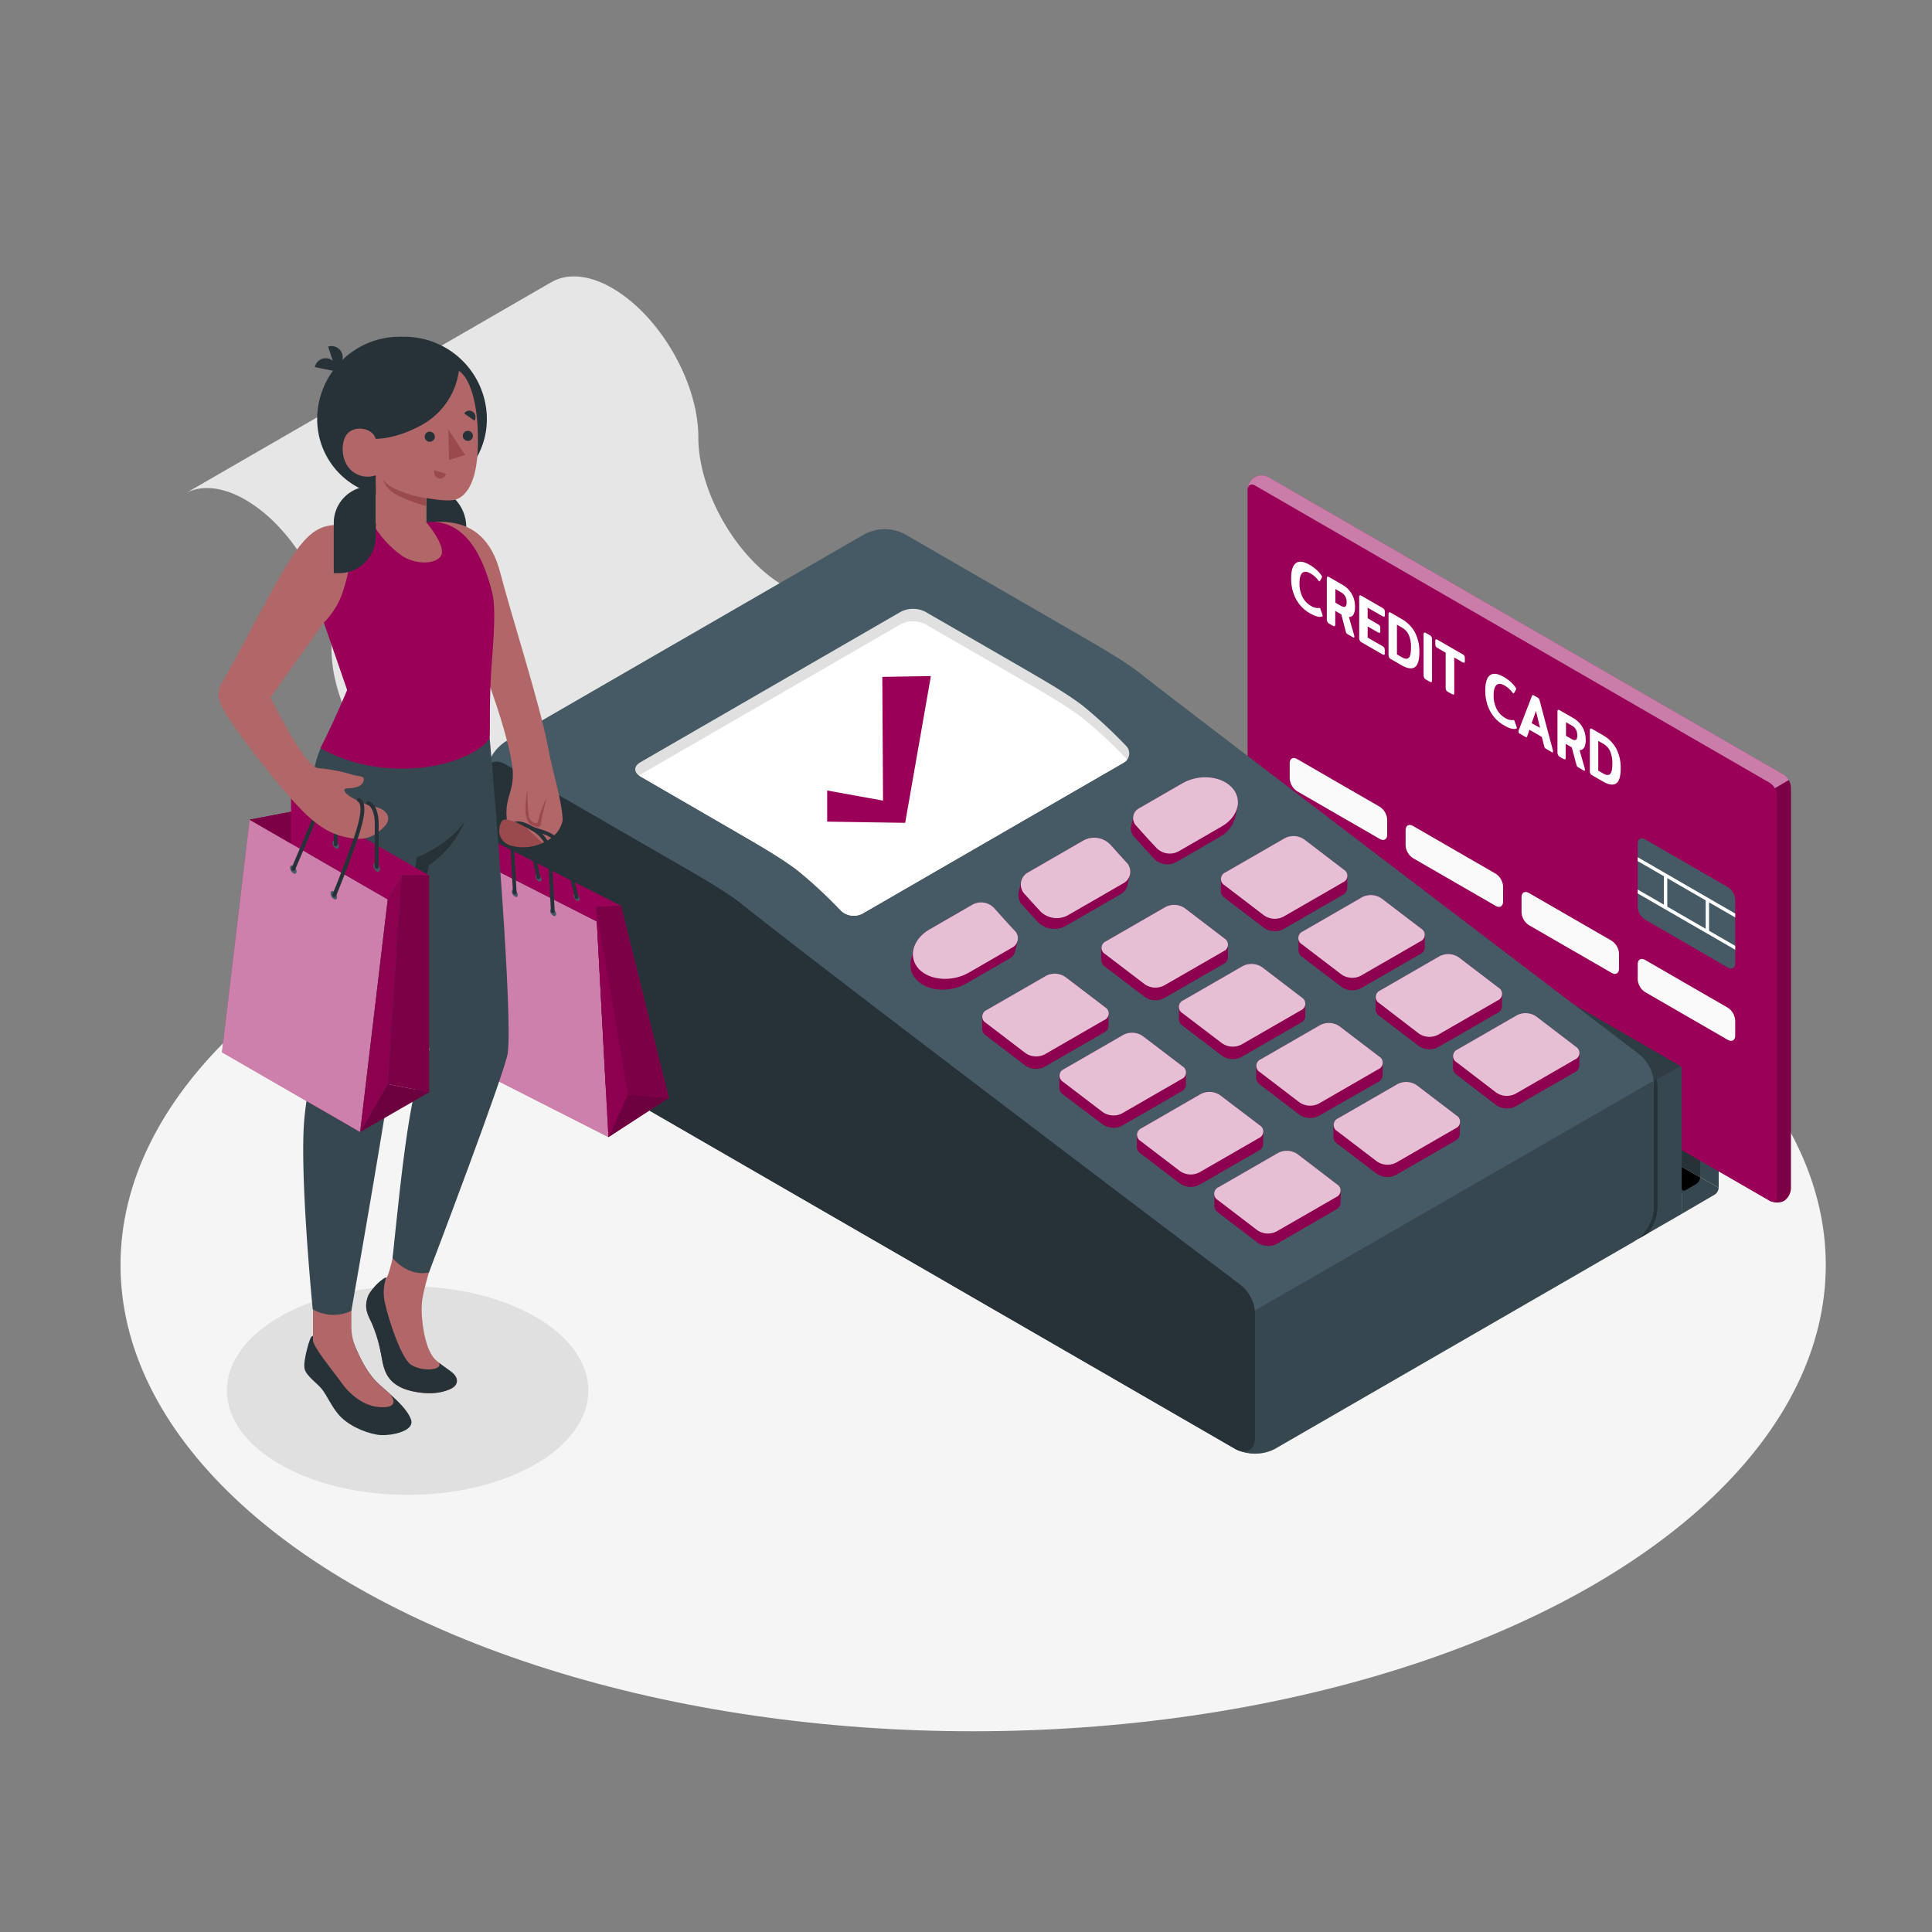 <svg xmlns="http://www.w3.org/2000/svg" xmlns:xlink="http://www.w3.org/1999/xlink" viewBox="0 0 500 500"><rect x="0" y="0" width="500" height="500" fill="#808080" stroke="none"/><defs><clipPath id="freepik--clip-path--inject-42"><path d="M449.07,232.91v16.37c0,1.23-.86,1.72-1.92,1.11L425.76,238a4.24,4.24,0,0,1-1.92-3.32V218.34c0-1.22.86-1.72,1.92-1.11l21.39,12.35A4.24,4.24,0,0,1,449.07,232.91Z" style="fill:#455a64"></path></clipPath></defs><g id="freepik--Floor--inject-42"><ellipse id="freepik--floor--inject-42" cx="251.85" cy="327.38" rx="220.66" ry="120.67" style="fill:#f5f5f5"></ellipse></g><g id="freepik--Shadow--inject-42"><ellipse id="freepik--shadow--inject-42" cx="105.49" cy="359.87" rx="46.77" ry="27" style="fill:#e0e0e0"></ellipse></g><g id="freepik--Device--inject-42"><g id="freepik--device--inject-42"><path d="M48.13,127.6c4-2.11,9.43-1.7,15.41,1.76a37.34,37.34,0,0,1,7.8,6.14c8.45,8.52,14.45,21.39,14.45,32.41,0,14.21,10,31.47,22.27,38.58l22.27,12.85,94.91-54.78L203,151.7c-12.29-7.09-22.27-24.37-22.27-38.57s-10-31.46-22.27-38.56c-6-3.49-11.54-3.86-15.55-1.66v0l-.54.3L111.06,91.3l-5,2.85Z" style="fill:#e6e6e6"></path><path d="M329.47,204h0a.67.67,0,0,0-.74,0L326,205.59a2.28,2.28,0,0,0-1,1.77v32.07L440,304.68l4.53-34.29Z" style="fill:#263238"></path><path d="M444.48,270.35a.75.75,0,0,0-.69.1L441,272a1.93,1.93,0,0,0-.72.75L325.25,206.34a2.16,2.16,0,0,1,.72-.75l2.75-1.58a.67.67,0,0,1,.74,0h0Z" style="fill:#455a64"></path><path d="M443.79,270.44,441,272a2.26,2.26,0,0,0-1,1.77v30.88l4.8,2.74V271C444.81,270.38,444.35,270.12,443.79,270.44Z" style="fill:#37474f"></path><polygon points="440.01 304.68 440.01 306.79 432.82 309.99 317.76 243.55 324.95 239.43 440.01 304.68"></polygon><path d="M435.22,314.15l8.57-5a2.25,2.25,0,0,0,1-1.77l-4.8-2.74a2.24,2.24,0,0,1-1,1.77L436.24,308c-.56.32-1,.06-1-.59Z" style="fill:#37474f"></path><g id="freepik--Cards--inject-42"><path d="M461.69,310.81a4.15,4.15,0,0,0,1.8-3.26V203.78a4.24,4.24,0,0,0-1.92-3.33L328.45,123.59a3.61,3.61,0,0,0-5.53,3.19V230.55a4.25,4.25,0,0,0,1.93,3.33L458,310.74A4.14,4.14,0,0,0,461.69,310.81Z" style="fill:#9B0058"></path><path d="M459.89,205.86V309.63c0,1.22-.86,1.72-1.92,1.11L324.85,233.88a4.25,4.25,0,0,1-1.93-3.33V126.78c0-1.22.87-1.72,1.93-1.11L458,202.53A4.24,4.24,0,0,1,459.89,205.86Z" style="fill:#9B0058"></path><path d="M463.49,203.78V307.55a4.15,4.15,0,0,1-1.8,3.26,4.08,4.08,0,0,1-3.31.11c.86.28,1.51-.22,1.51-1.29V205.85a4,4,0,0,0-.56-1.89l3.59-2.08A3.91,3.91,0,0,1,463.49,203.78Z" style="opacity:0.2"></path><path d="M449.07,232.91v16.37c0,1.23-.86,1.72-1.92,1.11L425.76,238a4.24,4.24,0,0,1-1.92-3.32V218.34c0-1.22.86-1.72,1.92-1.11l21.39,12.35A4.24,4.24,0,0,1,449.07,232.91Z" style="fill:#455a64"></path><g style="clip-path:url(#freepik--clip-path--inject-42)"><rect x="436.02" y="210.92" width="0.87" height="37.46" transform="translate(19.25 492.65) rotate(-59.98)" style="fill:#fff"></rect><rect x="441.43" y="232.77" width="0.87" height="8.34" style="fill:#fff"></rect><rect x="430.62" y="226.56" width="0.87" height="8.33" style="fill:#fff"></rect><rect x="436.02" y="219.28" width="0.87" height="37.46" transform="translate(12.01 496.83) rotate(-59.98)" style="fill:#fff"></rect></g><path d="M449.07,264.13V268c0,1.23-.86,1.72-1.92,1.11l-21.39-12.35a4.24,4.24,0,0,1-1.92-3.32v-3.89c0-1.23.86-1.72,1.92-1.11l21.39,12.35A4.24,4.24,0,0,1,449.07,264.13Z" style="fill:#fafafa"></path><path d="M419,246.78v3.89c0,1.22-.86,1.72-1.92,1.11l-21.39-12.35a4.24,4.24,0,0,1-1.92-3.33v-3.88c0-1.23.86-1.73,1.92-1.11l21.39,12.35A4.24,4.24,0,0,1,419,246.78Z" style="fill:#fafafa"></path><path d="M389,229.44v3.89c0,1.22-.86,1.72-1.92,1.11l-21.39-12.35a4.24,4.24,0,0,1-1.92-3.33v-3.89c0-1.22.86-1.72,1.92-1.11l21.39,12.35A4.26,4.26,0,0,1,389,229.44Z" style="fill:#fafafa"></path><path d="M359,212.1V216c0,1.23-.86,1.73-1.92,1.11l-21.39-12.34a4.27,4.27,0,0,1-1.92-3.33v-3.89c0-1.22.86-1.72,1.92-1.11l21.39,12.35A4.24,4.24,0,0,1,359,212.1Z" style="fill:#fafafa"></path><path d="M345.7,216.79l4.91,2.83a2.57,2.57,0,0,1,1.15,2v1.5c0,.73-.52,1-1.15.66L345.7,221a2.56,2.56,0,0,1-1.15-2v-1.5C344.55,216.72,345.07,216.42,345.7,216.79Z" style="opacity:0.15"></path><path d="M334.89,210.55l4.9,2.83a2.55,2.55,0,0,1,1.16,2v1.5c0,.74-.52,1-1.16.67l-4.9-2.83a2.54,2.54,0,0,1-1.15-2v-1.5C333.74,210.48,334.25,210.18,334.89,210.55Z" style="opacity:0.15"></path><path d="M396.79,256.69l-61-35.24c-1.06-.61-1.92-.12-1.92,1.11v1.8a4.24,4.24,0,0,0,1.92,3.33l61,35.24c1.06.61,1.92.12,1.92-1.11V260A4.24,4.24,0,0,0,396.79,256.69Z" style="opacity:0.15"></path><path d="M335.41,155.05a11.16,11.16,0,0,1-1.26-5.38c0-2,.41-3.34,1.23-3.94s2-.44,3.54.44a10.32,10.32,0,0,1,1.75,1.27,8,8,0,0,1,1.33,1.5.64.64,0,0,1,.13.36.38.38,0,0,1-.08.25l-.46.81c-.06.09-.12.12-.18.08a.8.8,0,0,1-.23-.23,6.62,6.62,0,0,0-2-1.79c-.91-.52-1.62-.58-2.12-.17s-.75,1.3-.75,2.68a7.64,7.64,0,0,0,.78,3.57,5.52,5.52,0,0,0,2.15,2.28,3.23,3.23,0,0,0,2.09.57.4.4,0,0,1,.23,0q.09,0,.18.3l.52,1.48a.93.93,0,0,1,.05.24c0,.07-.05.13-.16.17-.69.26-1.75,0-3.19-.85A9.24,9.24,0,0,1,335.41,155.05Z" style="fill:#fff"></path><path d="M343.52,160.89a1.3,1.3,0,0,1-.14-.65V149.78c0-.25,0-.42.14-.5s.24-.05.45.07l3.35,1.93a6.36,6.36,0,0,1,3.35,5.86,3.7,3.7,0,0,1-.39,1.89,1.31,1.31,0,0,1-1.18.65l1.39,4.86a.93.93,0,0,1,0,.27c0,.21-.09.26-.28.15l-1.47-.84a1.06,1.06,0,0,1-.27-.22.85.85,0,0,1-.16-.37L347.13,159l-1.57-.91v3.46a.67.67,0,0,1-.13.49c-.09.08-.25,0-.47-.08l-1-.57A1.08,1.08,0,0,1,343.52,160.89Zm3.48-4.11c.5.29.88.36,1.13.23s.38-.52.38-1.13a3.09,3.09,0,0,0-.35-1.53,2.59,2.59,0,0,0-1-1l-1.57-.91v3.52Z" style="fill:#fff"></path><path d="M351.9,165.73a1.3,1.3,0,0,1-.14-.65V154.62c0-.26,0-.42.14-.5s.24-.05.45.07l5.49,3.17a1.05,1.05,0,0,1,.44.42,1.43,1.43,0,0,1,.12.64v.65a.77.77,0,0,1-.12.52c-.08.07-.23,0-.44-.08l-3.9-2.25V160l2.72,1.58a1,1,0,0,1,.44.41,1.48,1.48,0,0,1,.12.65v.61a.77.77,0,0,1-.12.52c-.08.07-.22,0-.44-.08l-2.72-1.57V165l3.89,2.25a1,1,0,0,1,.43.42,1.51,1.51,0,0,1,.12.65v.64c0,.27,0,.44-.12.5s-.22,0-.43-.08l-5.48-3.16A1.08,1.08,0,0,1,351.9,165.73Z" style="fill:#fff"></path><path d="M359.49,170.11a1.3,1.3,0,0,1-.14-.65V159c0-.25,0-.42.14-.5s.24-.05.45.07l2.78,1.61a8.93,8.93,0,0,1,3.44,3.43,10.69,10.69,0,0,1,1.17,5.22c0,2-.39,3.33-1.19,3.85s-1.93.34-3.42-.52l-2.78-1.6A1.08,1.08,0,0,1,359.49,170.11Zm3.33,0c.79.45,1.37.5,1.76.14s.58-1.24.58-2.65a7.68,7.68,0,0,0-.58-3.31,4.26,4.26,0,0,0-1.76-1.88l-1.29-.75v7.7Z" style="fill:#fff"></path><path d="M368.56,175.35a1.34,1.34,0,0,1-.14-.66V164.24c0-.26,0-.42.14-.5s.24-.05.45.07l1,.57a1.2,1.2,0,0,1,.47.45,1.63,1.63,0,0,1,.13.67V176a.7.7,0,0,1-.13.5c-.09.07-.25.05-.47-.08l-1-.57A1.14,1.14,0,0,1,368.56,175.35Z" style="fill:#fff"></path><path d="M374.28,178.65a1.39,1.39,0,0,1-.14-.65v-9.08L372,167.67a1,1,0,0,1-.43-.42,1.43,1.43,0,0,1-.12-.64V166a.77.77,0,0,1,.12-.52c.08-.07.22,0,.43.08l6.53,3.77a1.17,1.17,0,0,1,.45.43,1.56,1.56,0,0,1,.12.66V171c0,.26,0,.42-.12.49s-.24,0-.45-.08l-2.17-1.25v9.08c0,.26,0,.42-.13.49s-.25,0-.47-.09l-1-.56A1.16,1.16,0,0,1,374.28,178.65Z" style="fill:#fff"></path><path d="M385.65,184.05a11.15,11.15,0,0,1-1.26-5.37c0-2,.41-3.35,1.23-3.94s2-.45,3.54.44a10.27,10.27,0,0,1,1.75,1.26,8.73,8.73,0,0,1,1.33,1.5.66.66,0,0,1,.13.36.36.36,0,0,1-.08.25l-.46.81c-.06.1-.12.13-.19.09a1.09,1.09,0,0,1-.22-.24,6.64,6.64,0,0,0-2-1.78c-.9-.53-1.61-.58-2.11-.17s-.76,1.3-.76,2.67a7.66,7.66,0,0,0,.79,3.58,5.64,5.64,0,0,0,2.15,2.28,3.34,3.34,0,0,0,2.09.57.3.3,0,0,1,.22,0,.64.64,0,0,1,.19.3l.51,1.48a.69.69,0,0,1,.06.24c0,.07-.06.13-.16.18-.69.26-1.75,0-3.19-.86A9.18,9.18,0,0,1,385.65,184.05Z" style="fill:#fff"></path><path d="M393,189.36a1.18,1.18,0,0,1,0-.25l3.43-8.9c.06-.17.13-.27.2-.3a.41.41,0,0,1,.33.07l1,.56a.85.85,0,0,1,.32.3,2.28,2.28,0,0,1,.2.53l3.42,12.85a1.25,1.25,0,0,1,0,.31c0,.2-.08.25-.24.16l-1.6-.93a.9.9,0,0,1-.27-.23,1.15,1.15,0,0,1-.15-.38l-.61-2.43-3.21-1.86-.6,1.74c0,.12-.09.18-.15.2a.36.36,0,0,1-.27-.07l-1.6-.93A.46.46,0,0,1,393,189.36Zm5.57-1L397.5,184l-1.11,3.17Z" style="fill:#fff"></path><path d="M403.21,195.35a1.28,1.28,0,0,1-.14-.65V184.25c0-.26,0-.43.14-.5s.24-.06.45.07l3.35,1.93a6.32,6.32,0,0,1,3.36,5.85,3.69,3.69,0,0,1-.4,1.89,1.31,1.31,0,0,1-1.18.65l1.39,4.86a.93.93,0,0,1,0,.27c0,.21-.09.26-.28.16l-1.47-.85a.89.89,0,0,1-.27-.22A1,1,0,0,1,408,198l-1.22-4.58-1.57-.91V196a.71.71,0,0,1-.13.5c-.09.07-.25,0-.47-.09l-1-.57A1.08,1.08,0,0,1,403.21,195.35Zm3.48-4.11c.5.29.88.37,1.13.23s.38-.51.38-1.12a3.1,3.1,0,0,0-.35-1.54,2.59,2.59,0,0,0-1-1l-1.57-.91v3.53Z" style="fill:#fff"></path><path d="M411.59,200.19a1.39,1.39,0,0,1-.14-.65V189.09a.69.69,0,0,1,.14-.51c.09-.07.24-.05.45.07l2.78,1.61a8.93,8.93,0,0,1,3.44,3.43,10.69,10.69,0,0,1,1.17,5.22c0,2.05-.39,3.33-1.19,3.85s-1.93.34-3.42-.52l-2.78-1.6A1.08,1.08,0,0,1,411.59,200.19Zm3.34,0c.78.45,1.37.5,1.75.14s.59-1.24.59-2.65a7.66,7.66,0,0,0-.59-3.31,4.24,4.24,0,0,0-1.75-1.88l-1.3-.75v7.7Z" style="fill:#fff"></path><path d="M462.92,201.88,459.33,204a4,4,0,0,0-1.36-1.43L324.84,125.67c-1-.55-1.76-.19-1.9.8a3.59,3.59,0,0,1,5.51-2.88l133.12,76.86A3.81,3.81,0,0,1,462.92,201.88Z" style="fill:#fafafa;opacity:0.5"></path></g><path d="M434.92,275.93l-11.38,6.19a3.53,3.53,0,0,0-.3,1.37v36.39a.82.82,0,0,0,.21.6l-115-66.37h0a.7.7,0,0,1-.3-.65V217.06a2.28,2.28,0,0,1,1-1.77l9.95-5.76a.66.66,0,0,1,.74-.05Z" style="fill:#263238"></path><path d="M434.93,275.92,329.76,215.18l-4.8-2.77-5.07-2.93a.66.66,0,0,0-.74.05l-9.95,5.76a2,2,0,0,0-.71.76l115.06,66.06Z" style="fill:#37474f;opacity:0.5"></path><path d="M423.54,282.12a3.68,3.68,0,0,0-.31,1.39V319.9c0,.65.46.91,1,.59l11-6.34V276.59a.7.7,0,0,0-.3-.66Z" style="fill:#37474f"></path><path d="M424.36,320.39l.39-.19,1.69-1a11.45,11.45,0,0,0,2.53-7.17V281.28a9,9,0,0,0-.25-2l-.91.5a7.72,7.72,0,0,1,.16,1.48v30.77A13.32,13.32,0,0,1,424.36,320.39Z" style="fill:#263238"></path><path d="M295.34,174.48c-3.88-3.14-10.94-7.21-15.28-9.71-7.3-4.23-34.59-20-46-26.59a11.29,11.29,0,0,0-10.22,0l-93,53.72a11.33,11.33,0,0,0-5.11,8.85V257a11.36,11.36,0,0,0,5.11,8.86L319.69,375a11.35,11.35,0,0,0,10.22,0l93-53.7A11.36,11.36,0,0,0,428,312.4V280.7a10,10,0,0,0-3.94-8C402.72,256.49,301.54,179.49,295.34,174.48Z" style="fill:#455a64"></path><path d="M428,312.4V281.63a7.9,7.9,0,0,0-.22-1.84L324.54,339.3a9,9,0,0,1,.25,1.95V372c0,3-1.9,4.31-4.36,3.31l.07,0c.23.1.46.19.7.27l.46.14c.25.07.5.13.76.18s.34.06.51.09l.77.1.58,0,.73,0,.65,0,.66-.05c.24,0,.48-.08.72-.13l.56-.1c.26-.07.52-.16.77-.24s.3-.08.44-.14a7.53,7.53,0,0,0,.95-.45.61.61,0,0,0,.14-.07l93-53.7,1.34-.76A12.37,12.37,0,0,0,428,312.4Z" style="fill:#37474f"></path><path d="M192.12,234.09c17.44,14.08,108.52,83,128.7,98.26a10,10,0,0,1,4,8V372c0,3.25-2.3,4.58-5.11,3L130.79,265.9a11.36,11.36,0,0,1-5.11-8.86V200.75c0-3.25,2.3-4.58,5.11-2.95l46,26.56C181.16,226.87,188.22,230.94,192.12,234.09Z" style="fill:#263238"></path><path d="M191.56,215.86c4.34,2.5,11.4,6.57,15.31,9.73a119.5,119.5,0,0,1,10.72,10,4.86,4.86,0,0,0,5.65.82l67.48-39a2.72,2.72,0,0,0,.64-4.45,120.36,120.36,0,0,0-10.75-10c-3.89-3.14-10.95-7.2-15.29-9.71-8.26-4.78-17.53-10.13-25.88-14.94a7,7,0,0,0-6.29,0L165.7,197.29c-1.73,1-1.73,2.63,0,3.63Z" style="fill:#e0e0e0"></path><path d="M233.15,161.53a7,7,0,0,1,6.29,0c8.35,4.81,17.62,10.16,25.88,14.94,4.34,2.51,11.4,6.58,15.29,9.72a120.19,120.19,0,0,1,10.75,10,3.12,3.12,0,0,1,.33.41,3.22,3.22,0,0,1-1,.85l-67.48,39a4.86,4.86,0,0,1-5.65-.82,119.5,119.5,0,0,0-10.72-10c-3.91-3.16-11-7.23-15.31-9.73L165.7,200.92c-.12-.07-.21-.15-.31-.22a2.44,2.44,0,0,1,.31-.22Z" style="fill:#fff"></path><polygon points="234.26 212.95 214.07 212.64 214.07 204.58 228.53 207.2 228.34 175.17 240.91 174.97 234.26 212.95" style="fill:#9B0058"></polygon><path d="M292.73,213.82h0l.67-2.78,2.8-.23,9.15-5.28c4.34-2.5,10.09-2,12.89,1.11a5.67,5.67,0,0,1,1.27,2.27l.79-.07-.71,2.95h0a8.18,8.18,0,0,1-4.05,4.9l-11.14,6.42a4.82,4.82,0,0,1-5.65-.81c-1.76-1.88-3.52-3.83-5.28-5.81A2.92,2.92,0,0,1,292.73,213.82Z" style="fill:#9B0058"></path><path d="M292.73,213.82h0l.67-2.78,2.8-.23,9.15-5.28c4.34-2.5,10.09-2,12.89,1.11a5.67,5.67,0,0,1,1.27,2.27l.79-.07-.71,2.95h0a8.18,8.18,0,0,1-4.05,4.9l-11.14,6.42a4.82,4.82,0,0,1-5.65-.81c-1.76-1.88-3.52-3.83-5.28-5.81A2.92,2.92,0,0,1,292.73,213.82Z" style="opacity:0.1"></path><path d="M305,220.34l11.14-6.43c4.35-2.51,5.51-7,2.71-10.06s-8.55-3.61-12.89-1.11l-11.14,6.43a2.85,2.85,0,0,0-.75,4.54q2.64,3,5.29,5.81A4.81,4.81,0,0,0,305,220.34Z" style="fill:#9B0058"></path><path d="M235.76,248.48l0,0,.68-2.82.79-.07a9.75,9.75,0,0,1,2.7-2.25l11.14-6.43a4.65,4.65,0,0,1,5.56.9c1.73,1.95,3.46,3.87,5.19,5.73l1.57-.13-.71,2.93h0a2.94,2.94,0,0,1-1.4,1.72l-11.14,6.43c-4.35,2.51-10.22,2.11-13-1A5.48,5.48,0,0,1,235.76,248.48Z" style="fill:#9B0058"></path><path d="M235.76,248.48l0,0,.68-2.82.79-.07a9.75,9.75,0,0,1,2.7-2.25l11.14-6.43a4.65,4.65,0,0,1,5.56.9c1.73,1.95,3.46,3.87,5.19,5.73l1.57-.13-.71,2.93h0a2.94,2.94,0,0,1-1.4,1.72l-11.14,6.43c-4.35,2.51-10.22,2.11-13-1A5.48,5.48,0,0,1,235.76,248.48Z" style="opacity:0.1"></path><path d="M250.77,251.69l11.14-6.43a2.73,2.73,0,0,0,.64-4.45c-1.76-1.89-3.51-3.83-5.27-5.81a4.65,4.65,0,0,0-5.56-.91l-11.14,6.43c-4.34,2.51-5.65,7.09-2.84,10.18S246.43,254.19,250.77,251.69Z" style="fill:#9B0058"></path><path d="M263.64,230.88h0l.66-2.75,2.14-.14,13.33-7.7a5.82,5.82,0,0,1,6.95,1.13q2,2.28,4.05,4.47a3.91,3.91,0,0,1,.36.47l1.33-.08-.69,2.87,0,0a3.6,3.6,0,0,1-1.78,2.29l-14.29,8.24a6,6,0,0,1-7.05-1c-1.35-1.46-2.71-2.95-4.06-4.47A3.66,3.66,0,0,1,263.64,230.88Z" style="fill:#9B0058"></path><path d="M263.64,230.88h0l.66-2.75,2.14-.14,13.33-7.7a5.82,5.82,0,0,1,6.95,1.13q2,2.28,4.05,4.47a3.91,3.91,0,0,1,.36.47l1.33-.08-.69,2.87,0,0a3.6,3.6,0,0,1-1.78,2.29l-14.29,8.24a6,6,0,0,1-7.05-1c-1.35-1.46-2.71-2.95-4.06-4.47A3.66,3.66,0,0,1,263.64,230.88Z" style="opacity:0.1"></path><path d="M265.22,231.42c1.35,1.52,2.71,3,4.06,4.47a6,6,0,0,0,7.05,1l14.29-8.24a3.42,3.42,0,0,0,.81-5.56c-1.35-1.46-2.7-3-4.05-4.48a5.81,5.81,0,0,0-6.95-1.12l-14.28,8.24A3.56,3.56,0,0,0,265.22,231.42Z" style="fill:#9B0058"></path><g style="opacity:0.75"><path d="M305,220.34l11.14-6.43c4.35-2.51,5.51-7,2.71-10.06s-8.55-3.61-12.89-1.11l-11.14,6.43a2.85,2.85,0,0,0-.75,4.54q2.64,3,5.29,5.81A4.81,4.81,0,0,0,305,220.34Z" style="fill:#fff"></path><path d="M250.77,251.69l11.14-6.43a2.73,2.73,0,0,0,.64-4.45c-1.76-1.89-3.51-3.83-5.27-5.81a4.65,4.65,0,0,0-5.56-.91l-11.14,6.43c-4.34,2.51-5.65,7.09-2.84,10.18S246.43,254.19,250.77,251.69Z" style="fill:#fff"></path><path d="M265.22,231.42c1.35,1.52,2.71,3,4.06,4.47a6,6,0,0,0,7.05,1l14.29-8.24a3.42,3.42,0,0,0,.81-5.56c-1.35-1.46-2.7-3-4.05-4.48a5.81,5.81,0,0,0-6.95-1.12l-14.28,8.24A3.56,3.56,0,0,0,265.22,231.42Z" style="fill:#fff"></path></g><path d="M286.89,262.28l-2.94.07-8.23-6.28a4.87,4.87,0,0,0-5-.32L258.14,263l-3.95.1v3.22h0a2.09,2.09,0,0,0,.92,1.62l10.24,7.82a4.89,4.89,0,0,0,5,.32l15.39-8.88a2,2,0,0,0,1.14-1.7h0Z" style="fill:#9B0058"></path><path d="M286.89,262.28l-2.94.07-8.23-6.28a4.87,4.87,0,0,0-5-.32L258.14,263l-3.95.1v3.22h0a2.09,2.09,0,0,0,.92,1.62l10.24,7.82a4.89,4.89,0,0,0,5,.32l15.39-8.88a2,2,0,0,0,1.14-1.7h0Z" style="opacity:0.1"></path><path d="M255.33,261.4l15.4-8.87a4.87,4.87,0,0,1,5,.32L286,260.67a1.84,1.84,0,0,1-.22,3.31l-15.39,8.88a4.89,4.89,0,0,1-5-.32l-10.24-7.82A1.86,1.86,0,0,1,255.33,261.4Z" style="fill:#9B0058"></path><path d="M255.33,261.4l15.4-8.87a4.87,4.87,0,0,1,5,.32L286,260.67a1.84,1.84,0,0,1-.22,3.31l-15.39,8.88a4.89,4.89,0,0,1-5-.32l-10.24-7.82A1.86,1.86,0,0,1,255.33,261.4Z" style="fill:#fff;opacity:0.75"></path><path d="M347,308.11l-2.94.08-8.23-6.29a4.89,4.89,0,0,0-5-.32l-12.59,7.26-3.95.09v3.22h0a2.06,2.06,0,0,0,.92,1.62l10.24,7.82a4.87,4.87,0,0,0,5,.32L345.8,313a2,2,0,0,0,1.13-1.71h0Z" style="fill:#9B0058"></path><path d="M347,308.11l-2.94.08-8.23-6.29a4.89,4.89,0,0,0-5-.32l-12.59,7.26-3.95.09v3.22h0a2.06,2.06,0,0,0,.92,1.62l10.24,7.82a4.87,4.87,0,0,0,5,.32L345.8,313a2,2,0,0,0,1.13-1.71h0Z" style="opacity:0.1"></path><path d="M315.39,307.23l15.4-8.87a4.89,4.89,0,0,1,5,.32L346,306.5a1.85,1.85,0,0,1-.22,3.32l-15.4,8.87a4.87,4.87,0,0,1-5-.32l-10.24-7.82A1.86,1.86,0,0,1,315.39,307.23Z" style="fill:#9B0058"></path><path d="M315.39,307.23l15.4-8.87a4.89,4.89,0,0,1,5,.32L346,306.5a1.85,1.85,0,0,1-.22,3.32l-15.4,8.87a4.87,4.87,0,0,1-5-.32l-10.24-7.82A1.86,1.86,0,0,1,315.39,307.23Z" style="fill:#fff;opacity:0.75"></path><path d="M306.91,277.56l-2.94.07-8.23-6.28a4.89,4.89,0,0,0-5-.33l-12.59,7.26-4,.1v3.22h0a2.11,2.11,0,0,0,.92,1.62L285.38,291a4.89,4.89,0,0,0,5,.33l15.39-8.88a2,2,0,0,0,1.14-1.7h0Z" style="fill:#9B0058"></path><path d="M306.91,277.56l-2.94.07-8.23-6.28a4.89,4.89,0,0,0-5-.33l-12.59,7.26-4,.1v3.22h0a2.11,2.11,0,0,0,.92,1.62L285.38,291a4.89,4.89,0,0,0,5,.33l15.39-8.88a2,2,0,0,0,1.14-1.7h0Z" style="opacity:0.1"></path><path d="M275.35,276.68l15.4-8.88a4.89,4.89,0,0,1,5,.33L306,275.94a1.85,1.85,0,0,1-.22,3.32l-15.39,8.88a4.89,4.89,0,0,1-5-.33L275.14,280A1.86,1.86,0,0,1,275.35,276.68Z" style="fill:#9B0058"></path><path d="M275.35,276.68l15.4-8.88a4.89,4.89,0,0,1,5,.33L306,275.94a1.85,1.85,0,0,1-.22,3.32l-15.39,8.88a4.89,4.89,0,0,1-5-.33L275.14,280A1.86,1.86,0,0,1,275.35,276.68Z" style="fill:#fff;opacity:0.75"></path><path d="M326.93,292.83l-2.94.08-8.23-6.29a4.89,4.89,0,0,0-5-.32l-12.59,7.26-3.95.1v3.22h0a2.06,2.06,0,0,0,.92,1.61l10.24,7.82a4.87,4.87,0,0,0,5,.32l15.39-8.87a2,2,0,0,0,1.13-1.71h0Z" style="fill:#9B0058"></path><path d="M326.93,292.83l-2.94.08-8.23-6.29a4.89,4.89,0,0,0-5-.32l-12.59,7.26-3.95.1v3.22h0a2.06,2.06,0,0,0,.92,1.61l10.24,7.82a4.87,4.87,0,0,0,5,.32l15.39-8.87a2,2,0,0,0,1.13-1.71h0Z" style="opacity:0.1"></path><path d="M295.37,292l15.4-8.88a4.89,4.89,0,0,1,5,.32L326,291.22a1.85,1.85,0,0,1-.22,3.32l-15.39,8.87a4.87,4.87,0,0,1-5-.32l-10.24-7.82A1.85,1.85,0,0,1,295.37,292Z" style="fill:#9B0058"></path><path d="M295.37,292l15.4-8.88a4.89,4.89,0,0,1,5,.32L326,291.22a1.85,1.85,0,0,1-.22,3.32l-15.39,8.87a4.87,4.87,0,0,1-5-.32l-10.24-7.82A1.85,1.85,0,0,1,295.37,292Z" style="fill:#fff;opacity:0.75"></path><path d="M317.79,244.47l-2.94.08-8.23-6.29a4.89,4.89,0,0,0-5-.32L289,245.2l-4,.1v3.22h0a2.09,2.09,0,0,0,.92,1.61L296.26,258a4.87,4.87,0,0,0,5,.32l15.4-8.87a2,2,0,0,0,1.13-1.71h0Z" style="fill:#9B0058"></path><path d="M317.79,244.47l-2.94.08-8.23-6.29a4.89,4.89,0,0,0-5-.32L289,245.2l-4,.1v3.22h0a2.09,2.09,0,0,0,.92,1.61L296.26,258a4.87,4.87,0,0,0,5,.32l15.4-8.87a2,2,0,0,0,1.13-1.71h0Z" style="opacity:0.1"></path><path d="M286.23,243.6l15.4-8.88a4.89,4.89,0,0,1,5,.32l10.24,7.82a1.86,1.86,0,0,1-.21,3.32l-15.4,8.87a4.87,4.87,0,0,1-5-.32L286,246.91A1.85,1.85,0,0,1,286.23,243.6Z" style="fill:#9B0058"></path><path d="M286.23,243.6l15.4-8.88a4.89,4.89,0,0,1,5,.32l10.24,7.82a1.86,1.86,0,0,1-.21,3.32l-15.4,8.87a4.87,4.87,0,0,1-5-.32L286,246.91A1.85,1.85,0,0,1,286.23,243.6Z" style="fill:#fff;opacity:0.75"></path><path d="M377.85,290.31l-2.94.07-8.23-6.29a4.91,4.91,0,0,0-5-.32L349.1,291l-4,.1v3.22h0a2.09,2.09,0,0,0,.92,1.62l10.24,7.81a4.89,4.89,0,0,0,5,.33l15.39-8.88a2,2,0,0,0,1.13-1.71h0Z" style="fill:#9B0058"></path><path d="M377.85,290.31l-2.94.07-8.23-6.29a4.91,4.91,0,0,0-5-.32L349.1,291l-4,.1v3.22h0a2.09,2.09,0,0,0,.92,1.62l10.24,7.81a4.89,4.89,0,0,0,5,.33l15.39-8.88a2,2,0,0,0,1.13-1.71h0Z" style="opacity:0.1"></path><path d="M346.29,289.43l15.4-8.88a4.89,4.89,0,0,1,5,.33l10.24,7.81a1.85,1.85,0,0,1-.22,3.32l-15.39,8.88a4.89,4.89,0,0,1-5-.33l-10.24-7.81A1.86,1.86,0,0,1,346.29,289.43Z" style="fill:#9B0058"></path><path d="M346.29,289.43l15.4-8.88a4.89,4.89,0,0,1,5,.33l10.24,7.81a1.85,1.85,0,0,1-.22,3.32l-15.39,8.88a4.89,4.89,0,0,1-5-.33l-10.24-7.81A1.86,1.86,0,0,1,346.29,289.43Z" style="fill:#fff;opacity:0.75"></path><path d="M337.81,259.75l-2.94.08-8.23-6.29a4.87,4.87,0,0,0-5-.32l-12.59,7.25-3.95.1v3.22h0a2.09,2.09,0,0,0,.92,1.62l10.24,7.82a4.89,4.89,0,0,0,5,.32l15.4-8.87A2,2,0,0,0,337.8,263h0Z" style="fill:#9B0058"></path><path d="M337.81,259.75l-2.94.08-8.23-6.29a4.87,4.87,0,0,0-5-.32l-12.59,7.25-3.95.1v3.22h0a2.09,2.09,0,0,0,.92,1.62l10.24,7.82a4.89,4.89,0,0,0,5,.32l15.4-8.87A2,2,0,0,0,337.8,263h0Z" style="opacity:0.1"></path><path d="M306.25,258.87l15.4-8.87a4.89,4.89,0,0,1,5,.32l10.24,7.82a1.86,1.86,0,0,1-.21,3.32l-15.4,8.87a4.89,4.89,0,0,1-5-.32L306,262.19A1.86,1.86,0,0,1,306.25,258.87Z" style="fill:#9B0058"></path><path d="M306.25,258.87l15.4-8.87a4.89,4.89,0,0,1,5,.32l10.24,7.82a1.86,1.86,0,0,1-.21,3.32l-15.4,8.87a4.89,4.89,0,0,1-5-.32L306,262.19A1.86,1.86,0,0,1,306.25,258.87Z" style="fill:#fff;opacity:0.75"></path><path d="M357.83,275l-2.94.07-8.23-6.28a4.87,4.87,0,0,0-5-.32l-12.59,7.25-3.95.1v3.22h0a2.09,2.09,0,0,0,.92,1.62l10.24,7.82a4.91,4.91,0,0,0,5,.32L356.68,280a2,2,0,0,0,1.14-1.7h0Z" style="fill:#9B0058"></path><path d="M357.83,275l-2.94.07-8.23-6.28a4.87,4.87,0,0,0-5-.32l-12.59,7.25-3.95.1v3.22h0a2.09,2.09,0,0,0,.92,1.62l10.24,7.82a4.91,4.91,0,0,0,5,.32L356.68,280a2,2,0,0,0,1.14-1.7h0Z" style="opacity:0.1"></path><path d="M326.27,274.15l15.4-8.87a4.87,4.87,0,0,1,5,.32l10.24,7.82a1.84,1.84,0,0,1-.22,3.31l-15.39,8.88a4.89,4.89,0,0,1-5-.32l-10.24-7.82A1.86,1.86,0,0,1,326.27,274.15Z" style="fill:#9B0058"></path><path d="M326.27,274.15l15.4-8.87a4.87,4.87,0,0,1,5,.32l10.24,7.82a1.84,1.84,0,0,1-.22,3.31l-15.39,8.88a4.89,4.89,0,0,1-5-.32l-10.24-7.82A1.86,1.86,0,0,1,326.27,274.15Z" style="fill:#fff;opacity:0.75"></path><path d="M348.68,226.66l-2.94.07-8.23-6.28a4.87,4.87,0,0,0-5-.32l-12.59,7.25-3.95.1v3.22h0a2.09,2.09,0,0,0,.92,1.62l10.24,7.82a4.89,4.89,0,0,0,5,.32l15.39-8.88a2,2,0,0,0,1.14-1.7h0Z" style="fill:#9B0058"></path><path d="M348.68,226.66l-2.94.07-8.23-6.28a4.87,4.87,0,0,0-5-.32l-12.59,7.25-3.95.1v3.22h0a2.09,2.09,0,0,0,.92,1.62l10.24,7.82a4.89,4.89,0,0,0,5,.32l15.39-8.88a2,2,0,0,0,1.14-1.7h0Z" style="opacity:0.1"></path><path d="M317.12,225.78l15.4-8.87a4.87,4.87,0,0,1,5,.32l10.24,7.82a1.84,1.84,0,0,1-.22,3.31l-15.39,8.88a4.89,4.89,0,0,1-5-.32l-10.24-7.82A1.86,1.86,0,0,1,317.12,225.78Z" style="fill:#9B0058"></path><path d="M317.12,225.78l15.4-8.87a4.87,4.87,0,0,1,5,.32l10.24,7.82a1.84,1.84,0,0,1-.22,3.31l-15.39,8.88a4.89,4.89,0,0,1-5-.32l-10.24-7.82A1.86,1.86,0,0,1,317.12,225.78Z" style="fill:#fff;opacity:0.75"></path><path d="M408.74,272.49l-2.94.08-8.23-6.29a4.87,4.87,0,0,0-5-.32L380,273.21l-3.95.1v3.22h0a2.06,2.06,0,0,0,.92,1.62L387.21,286a4.87,4.87,0,0,0,5,.32l15.4-8.87a2,2,0,0,0,1.13-1.71h0Z" style="fill:#9B0058"></path><path d="M408.74,272.49l-2.94.08-8.23-6.29a4.87,4.87,0,0,0-5-.32L380,273.21l-3.95.1v3.22h0a2.06,2.06,0,0,0,.92,1.62L387.21,286a4.87,4.87,0,0,0,5,.32l15.4-8.87a2,2,0,0,0,1.13-1.71h0Z" style="opacity:0.1"></path><path d="M377.18,271.61l15.4-8.87a4.89,4.89,0,0,1,5,.32l10.24,7.82a1.85,1.85,0,0,1-.22,3.32l-15.4,8.87a4.87,4.87,0,0,1-5-.32L377,274.93A1.86,1.86,0,0,1,377.18,271.61Z" style="fill:#9B0058"></path><path d="M377.18,271.61l15.4-8.87a4.89,4.89,0,0,1,5,.32l10.24,7.82a1.85,1.85,0,0,1-.22,3.32l-15.4,8.87a4.87,4.87,0,0,1-5-.32L377,274.93A1.86,1.86,0,0,1,377.18,271.61Z" style="fill:#fff;opacity:0.75"></path><path d="M388.72,257.21l-2.94.08L377.55,251a4.89,4.89,0,0,0-5-.32L360,257.94l-4,.1v3.22h0a2.06,2.06,0,0,0,.92,1.61l10.24,7.82a4.85,4.85,0,0,0,5,.32l15.4-8.87a2,2,0,0,0,1.13-1.71h0Z" style="fill:#9B0058"></path><path d="M388.72,257.21l-2.94.08L377.55,251a4.89,4.89,0,0,0-5-.32L360,257.94l-4,.1v3.22h0a2.06,2.06,0,0,0,.92,1.61l10.24,7.82a4.85,4.85,0,0,0,5,.32l15.4-8.87a2,2,0,0,0,1.13-1.71h0Z" style="opacity:0.1"></path><path d="M357.16,256.34l15.4-8.88a4.89,4.89,0,0,1,5,.32l10.24,7.82a1.85,1.85,0,0,1-.22,3.32l-15.4,8.87a4.85,4.85,0,0,1-5-.32L357,259.65A1.85,1.85,0,0,1,357.16,256.34Z" style="fill:#9B0058"></path><path d="M357.16,256.34l15.4-8.88a4.89,4.89,0,0,1,5,.32l10.24,7.82a1.85,1.85,0,0,1-.22,3.32l-15.4,8.87a4.85,4.85,0,0,1-5-.32L357,259.65A1.85,1.85,0,0,1,357.16,256.34Z" style="fill:#fff;opacity:0.75"></path><path d="M368.7,241.94l-2.94.07-8.23-6.28a4.89,4.89,0,0,0-5-.33L340,242.66l-3.95.1V246h0a2.08,2.08,0,0,0,.92,1.62l10.24,7.81a4.89,4.89,0,0,0,5,.33l15.39-8.88a2,2,0,0,0,1.13-1.7h0Z" style="fill:#9B0058"></path><path d="M368.7,241.94l-2.94.07-8.23-6.28a4.89,4.89,0,0,0-5-.33L340,242.66l-3.95.1V246h0a2.08,2.08,0,0,0,.92,1.62l10.24,7.81a4.89,4.89,0,0,0,5,.33l15.39-8.88a2,2,0,0,0,1.13-1.7h0Z" style="opacity:0.1"></path><path d="M337.14,241.06l15.4-8.88a4.89,4.89,0,0,1,5,.33l10.24,7.81a1.85,1.85,0,0,1-.22,3.32l-15.39,8.88a4.89,4.89,0,0,1-5-.33l-10.24-7.81A1.86,1.86,0,0,1,337.14,241.06Z" style="fill:#9B0058"></path><path d="M337.14,241.06l15.4-8.88a4.89,4.89,0,0,1,5,.33l10.24,7.81a1.85,1.85,0,0,1-.22,3.32l-15.39,8.88a4.89,4.89,0,0,1-5-.33l-10.24-7.81A1.86,1.86,0,0,1,337.14,241.06Z" style="fill:#fff;opacity:0.75"></path></g></g><g id="freepik--Character--inject-42"><g id="freepik--character--inject-42"><path d="M120.66,147.44h0V136.35A10.39,10.39,0,0,0,110.27,126h0v11.09A10.39,10.39,0,0,0,120.66,147.44Z" style="fill:#263238"></path><polygon points="154.46 238.48 121.25 221.61 124.25 277.41 157.46 294.28 154.46 238.48" style="fill:#9B0058"></polygon><polygon points="154.46 238.48 121.25 221.61 124.25 277.41 157.46 294.28 154.46 238.48" style="fill:#fff;opacity:0.5"></polygon><polygon points="157.46 294.28 173.07 284.12 160.71 234.42 154.46 238.48 157.46 294.28" style="fill:#9B0058"></polygon><polygon points="173.07 284.12 162.47 283.32 157.46 294.28 173.07 284.12" style="fill:#9B0058"></polygon><polygon points="173.07 284.12 162.47 283.32 157.46 294.28 173.07 284.12" style="opacity:0.3"></polygon><polygon points="162.47 283.32 154.26 234.76 154.46 238.48 157.46 294.28 162.47 283.32" style="fill:#9B0058"></polygon><polygon points="162.47 283.32 154.26 234.76 154.46 238.48 157.46 294.28 162.47 283.32" style="opacity:0.1"></polygon><polygon points="121.25 221.61 127.69 221.27 127.49 217.55 160.71 234.42 154.26 234.76 154.46 238.48 121.25 221.61" style="fill:#9B0058"></polygon><path d="M143.93,236.54c0,.47-.3.69-.73.47a1.67,1.67,0,0,1-.82-1.26c0-.48.3-.69.73-.48A1.69,1.69,0,0,1,143.93,236.54Z" style="fill:#455a64"></path><path d="M134,231.58c0,.48-.3.7-.73.48a1.7,1.7,0,0,1-.82-1.26c0-.48.3-.69.73-.48A1.66,1.66,0,0,1,134,231.58Z" style="fill:#455a64"></path><path d="M150,232.59c0,.48-.3.69-.73.47a1.65,1.65,0,0,1-.82-1.26c0-.48.3-.69.73-.47A1.65,1.65,0,0,1,150,232.59Z" style="fill:#455a64"></path><path d="M140.13,227.58c0,.48-.3.69-.73.48a1.66,1.66,0,0,1-.82-1.27c0-.48.3-.69.73-.47A1.67,1.67,0,0,1,140.13,227.58Z" style="fill:#455a64"></path><polygon points="160.71 234.42 154.26 234.76 162.47 283.32 173.07 284.12 160.71 234.42" style="fill:#9B0058"></polygon><polygon points="160.71 234.42 154.26 234.76 162.47 283.32 173.07 284.12 160.71 234.42" style="opacity:0.2"></polygon><polygon points="127.49 217.55 127.69 221.27 127.89 224.99 129.58 225.84 127.49 217.55" style="fill:#9B0058"></polygon><polygon points="127.49 217.55 127.69 221.27 127.89 224.99 129.58 225.84 127.49 217.55" style="opacity:0.2"></polygon><path d="M112.56,135.1c4.48-.24,13.55.14,16.87,13,2.8,10.8,10.37,34.44,12.34,44.94,1.5,8,3.56,13.6,3.86,19.18-.56,2.87-2.85,6-9.15,7-6-1.59-4.95-2.58-5.37-7.9s2.32-6.84,1.45-13.15c-1.82-13.25-13.68-40.86-13.68-40.86Z" style="fill:#b16668"></path><path d="M149.22,232.67a.48.48,0,0,1-.46-.37c0-.07-1.48-6.56-3.13-11.48-1.3-3.87-4.16-4.74-6.67-5.51-.56-.17-1.09-.33-1.57-.51a.49.49,0,0,1-.27-.62.48.48,0,0,1,.62-.28c.46.18,1,.33,1.5.5,2.6.79,5.84,1.78,7.3,6.12,1.66,5,3.14,11.5,3.15,11.57a.47.47,0,0,1-.36.57Z" style="fill:#263238"></path><path d="M141.44,206.64a23.91,23.91,0,0,0-2.19,5.89c-.16,1.11-2,.24-2.37-1.2a47.49,47.49,0,0,1-.38-6.93s-.86,4.43-.39,6.54,1,2.53,2.54,3,1.3-.89,1.66-2.65S141.44,206.64,141.44,206.64Z" style="fill:#9a4a4d"></path><path d="M142.59,235.89,141.9,223c-.14-2.84-.31-6.07-5.1-8.53-1.68-.86-2.92-1.11-3.51-.69s-.44,1.46-.44,1.47l.85,15.82a.48.48,0,0,1-.95,0l-.85-15.77a2.63,2.63,0,0,1,.83-2.34c.93-.67,2.41-.47,4.51.61,5.28,2.72,5.47,6.38,5.61,9.33l.7,12.87a.49.49,0,0,1-.46.51h0A.48.48,0,0,1,142.59,235.89Z" style="fill:#263238"></path><path d="M139.35,227.52a.48.48,0,0,1-.46-.37l-2.13-9.64a.48.48,0,0,1,.37-.57.49.49,0,0,1,.57.37l2.12,9.63a.47.47,0,0,1-.36.57Z" style="fill:#263238"></path><path d="M136.12,214.15c-1.81-1.1-5.33-2.71-6.15-1.73s-1.87,5,2.21,6.42a11.73,11.73,0,0,0,8.17-.7Z" style="fill:#9a4a4d"></path><path d="M106,128.5h-3.91a20,20,0,0,1-20-20h0a21.35,21.35,0,0,1,21.35-21.35h1.25A21.35,21.35,0,0,1,126,108.48h0A20,20,0,0,1,106,128.5Z" style="fill:#263238"></path><path d="M84.86,92.77a2.88,2.88,0,0,1,2.26,3.38L81.48,95A2.88,2.88,0,0,1,84.86,92.77Z" style="fill:#263238"></path><path d="M88.54,91.55a2.87,2.87,0,0,1-1.84,3.62L84.92,89.7A2.87,2.87,0,0,1,88.54,91.55Z" style="fill:#263238"></path><path d="M116.75,355c-1.31-1-2.79-1.94-3.94-3-2.55-2.33-3.33-8.23-3.52-10.22a24.36,24.36,0,0,1-.05-5.1c.51-4,3.45-12.79,3.45-12.79s-9.47-6.23-9.61-6.15-1.71,11.45-3.26,13.31c-1.88,1.65-3.49,2.11-4.55,4.29-.93,2.69-.55,4.14.88,6.94a35.79,35.79,0,0,1,2.34,7.56c.81,3.28.47,8.65,8.62,10.29,4.32.87,7.31.29,9.37-.63C118.8,358.47,118.78,356.53,116.75,355Z" style="fill:#b16668"></path><path d="M95.27,335.35c-.93,2.69-.55,4.14.88,6.94a35.79,35.79,0,0,1,2.34,7.56c.81,3.28.47,8.65,8.62,10.29,4.32.87,7.31.29,9.37-.63,2.32-1,2.3-3,.27-4.51-1-.78-2.16-1.53-3.15-2.33h0c1.08,1.94-4.11,2.4-7.1.61s-6.72-14.4-7.09-17.22a11.77,11.77,0,0,1,.41-5c.11-.15.25-.37.25-.37s-.32-.13-.66.13A12.79,12.79,0,0,0,95.27,335.35Z" style="fill:#263238"></path><path d="M126.74,191.18c1.46,16,5.88,70.88,4.69,81.22-.53,4.69-20.41,56.89-20.41,56.89s-4.85,1.49-9.42-3.69c2.36-22.44,4.62-46.48,9.52-53.93-.93-7.72-10.56-46.18-10.56-46.18Z" style="fill:#37474f"></path><path d="M90.87,347.16v-1.41c.56,1.65,3.15,8.79,7.07,12.36,3.11,2.85,7.36,6.13,8.44,9.3s-5.91,4.4-8.82,3.88c-3.39-.59-7.76-2.51-10.14-5.44-1.68-2.06-2.75-4.5-3.94-6.12s-4-3.42-4.6-5.29c-.36-1,.07-3.29.56-5.19s1-3.67,1.56-3.5v1.07c.71.8,2.7,1.59,4.93,1.67C87.38,348.55,90.89,348.26,90.87,347.16Z" style="fill:#263238"></path><path d="M100.76,360.61c-1-.86-1.94-1.7-2.82-2.51-2.74-2.49-4.83-6.73-6-9.62a13.63,13.63,0,0,1-1-5.2v-5.63H81v9.16h0v.24l0,0c.47,2.05,5,7.51,7.58,11.07,1.73,2.39,5,5.42,8.93,5.95C101.27,364.6,103.17,363.43,100.76,360.61Z" style="fill:#b16668"></path><path d="M83,193.63c-7.66,16.73.28,75.65.28,75.65-.23,2.72-3.34,8.06-4.49,20-1.37,14.11,2.14,49.56,2.14,49.56a10.67,10.67,0,0,0,10,.39s9.42-53.38,11.19-67.41c1.54-12.25,5.78-49.93,5.78-49.93l18.9-30.72Z" style="fill:#37474f"></path><path d="M99.29,135.3,89,135.79c-1.41.44-5.2,4-6.69,9.45A24.16,24.16,0,0,0,83,158.78l6.84,19.79s-3.2,7.75-6.92,15.06c17.17,9.59,38.61,4.55,43.78-2.45.21-1.48-.08-8.17.33-15.77.45-8.12,1.56-17.28.29-22.29-2.37-9.31-6.81-18.05-15.64-18.05Z" style="fill:#9B0058"></path><path d="M118.76,96c2.32,1.37,5.19,7.21,4.91,19.45-.24,10.37-3.61,12.93-5.29,13.67s-4.95.29-8.11-.24v6.23s4.37,5.08,4.1,7.93-6.32,3.53-10.41.74a26.27,26.27,0,0,1-6.72-7V123a6.27,6.27,0,0,1-5.63-.72C88.09,120,88,114.19,90,112.13s6.41-1.41,7.23,1.44c0,0,5.05.18,11.77-3.51A18.9,18.9,0,0,0,118.76,96Z" style="fill:#b16668"></path><path d="M112.53,113a1.31,1.31,0,1,1-1.37-1.29A1.33,1.33,0,0,1,112.53,113Z" style="fill:#263238"></path><path d="M112.43,121.66l3,1a1.56,1.56,0,0,1-2,1.09A1.67,1.67,0,0,1,112.43,121.66Z" style="fill:#9a4a4d"></path><path d="M122.78,108.86,120.14,107a1.54,1.54,0,0,1,2.19-.45A1.69,1.69,0,0,1,122.78,108.86Z" style="fill:#263238"></path><path d="M122.4,112.78a1.31,1.31,0,1,1-1.37-1.29A1.34,1.34,0,0,1,122.4,112.78Z" style="fill:#263238"></path><polygon points="116.02 111.17 116.23 119.03 120.36 117.75 116.02 111.17" style="fill:#9a4a4d"></polygon><path d="M110.27,128.9c-3.34-.43-10.2-2.41-11.27-5.12a7,7,0,0,0,2.41,3.46c2,1.76,8.86,3.74,8.86,3.74Z" style="fill:#9a4a4d"></path><path d="M108.19,257.26l-2.94-12.58,2.59-22.78s8.15-3.07,12.47-9.38a25.87,25.87,0,0,1-9.25,11.36l-4.44,20.74Z" style="fill:#263238"></path><polygon points="100.35 232.77 64.6 212.13 57.45 272.33 93.2 292.97 100.35 232.77" style="fill:#9B0058"></polygon><polygon points="100.35 232.77 64.6 212.13 57.45 272.33 93.2 292.97 100.35 232.77" style="fill:#fff;opacity:0.5"></polygon><polygon points="111.07 282.65 100.35 280.58 93.2 292.97 111.07 282.65" style="fill:#9B0058"></polygon><polygon points="111.07 282.65 100.35 280.58 93.2 292.97 111.07 282.65" style="opacity:0.3"></polygon><polygon points="100.35 280.58 103.92 226.58 100.35 232.77 93.2 292.97 100.35 280.58" style="fill:#9B0058"></polygon><polygon points="100.35 280.58 103.92 226.58 100.35 232.77 93.2 292.97 100.35 280.58" style="opacity:0.1"></polygon><polygon points="64.6 212.13 75.32 210.07 75.32 205.94 111.07 226.58 103.92 226.58 100.35 232.77 64.6 212.13" style="fill:#9B0058"></polygon><path d="M87.22,232.18c0,.53-.38.74-.84.48a1.86,1.86,0,0,1-.83-1.45c0-.53.37-.75.83-.48A1.85,1.85,0,0,1,87.22,232.18Z" style="fill:#455a64"></path><path d="M76.74,225.52c0,.54-.37.75-.84.49a1.86,1.86,0,0,1-.83-1.45c0-.53.37-.75.83-.48A1.81,1.81,0,0,1,76.74,225.52Z" style="fill:#455a64"></path><path d="M98.32,225c0,.53-.37.75-.83.48a1.84,1.84,0,0,1-.84-1.44c0-.54.38-.75.84-.49A1.86,1.86,0,0,1,98.32,225Z" style="fill:#455a64"></path><path d="M87.72,219.08c0,.53-.38.75-.84.48a1.83,1.83,0,0,1-.83-1.44c0-.53.37-.75.83-.48A1.84,1.84,0,0,1,87.72,219.08Z" style="fill:#455a64"></path><polygon points="111.07 226.58 103.92 226.58 100.35 280.58 111.07 282.65 111.07 226.58" style="fill:#9B0058"></polygon><polygon points="75.32 210.07 75.32 218.32 64.6 212.13 75.32 210.07" style="fill:#9B0058"></polygon><polygon points="111.07 226.58 103.92 226.58 100.35 280.58 111.07 282.65 111.07 226.58" style="opacity:0.2"></polygon><polygon points="75.32 210.07 75.32 218.32 64.6 212.13 75.32 210.07" style="opacity:0.2"></polygon><path d="M75.9,225.36a.43.43,0,0,1-.19,0,.52.52,0,0,1-.27-.66l9.1-21.53a.51.51,0,0,1,.66-.27.52.52,0,0,1,.27.66l-9.1,21.53A.52.52,0,0,1,75.9,225.36Z" style="fill:#263238"></path><path d="M86.88,219a.5.5,0,0,1-.5-.5V203.6a.5.5,0,0,1,1,0v14.91A.5.5,0,0,1,86.88,219Z" style="fill:#263238"></path><path d="M70,180.48l13.87-19.41a20.4,20.4,0,0,0,4.86-7.93c2.42-7.67,2.8-12.17.26-17.35-5.64,0-8.94.57-15.35,11.42-5.23,8.85-13,23.94-14.9,27.2-2.37,4-3.06,5.11-1,9.07s9.82,14.13,16.35,21.78,10.35,10.23,15.23,11.36,7.06.18,9.81-2.35.81-4.78-1.75-5.37a21,21,0,0,1-6.84-2.81c-1.55-1.12-2-2-.59-2.06,1.86-.08,3.6-.45,4.08-1.75.6-1.63-.94-1.19-3.07-1.85a40.86,40.86,0,0,0-8.45-1.62C79,199,70,180.48,70,180.48" style="fill:#b16668"></path><path d="M95.87,125.85h1.37a0,0,0,0,1,0,0v13a9.49,9.49,0,0,1-9.49,9.49H86.38a0,0,0,0,1,0,0v-13A9.49,9.49,0,0,1,95.87,125.85Z" style="fill:#263238"></path><path d="M97,224.38V213.09c0-1.65-.49-4.28-1.84-4.77a.5.5,0,1,1,.34-.94c2.43.89,2.5,5.22,2.5,5.71v11.29a.5.5,0,0,1-.5.5h0A.5.5,0,0,1,97,224.38Z" style="fill:#263238"></path><path d="M86.51,232.13a.63.63,0,0,1-.19,0,.5.5,0,0,1-.27-.66c0-.06,2.45-5.82,5.34-14.08,2.81-8,1.82-9.6,1.26-9.9a.5.5,0,0,1-.2-.68.51.51,0,0,1,.68-.2c1.77,1,1.52,4.49-.79,11.11C89.44,226,87,231.77,87,231.83A.49.49,0,0,1,86.51,232.13Z" style="fill:#263238"></path></g></g></svg>